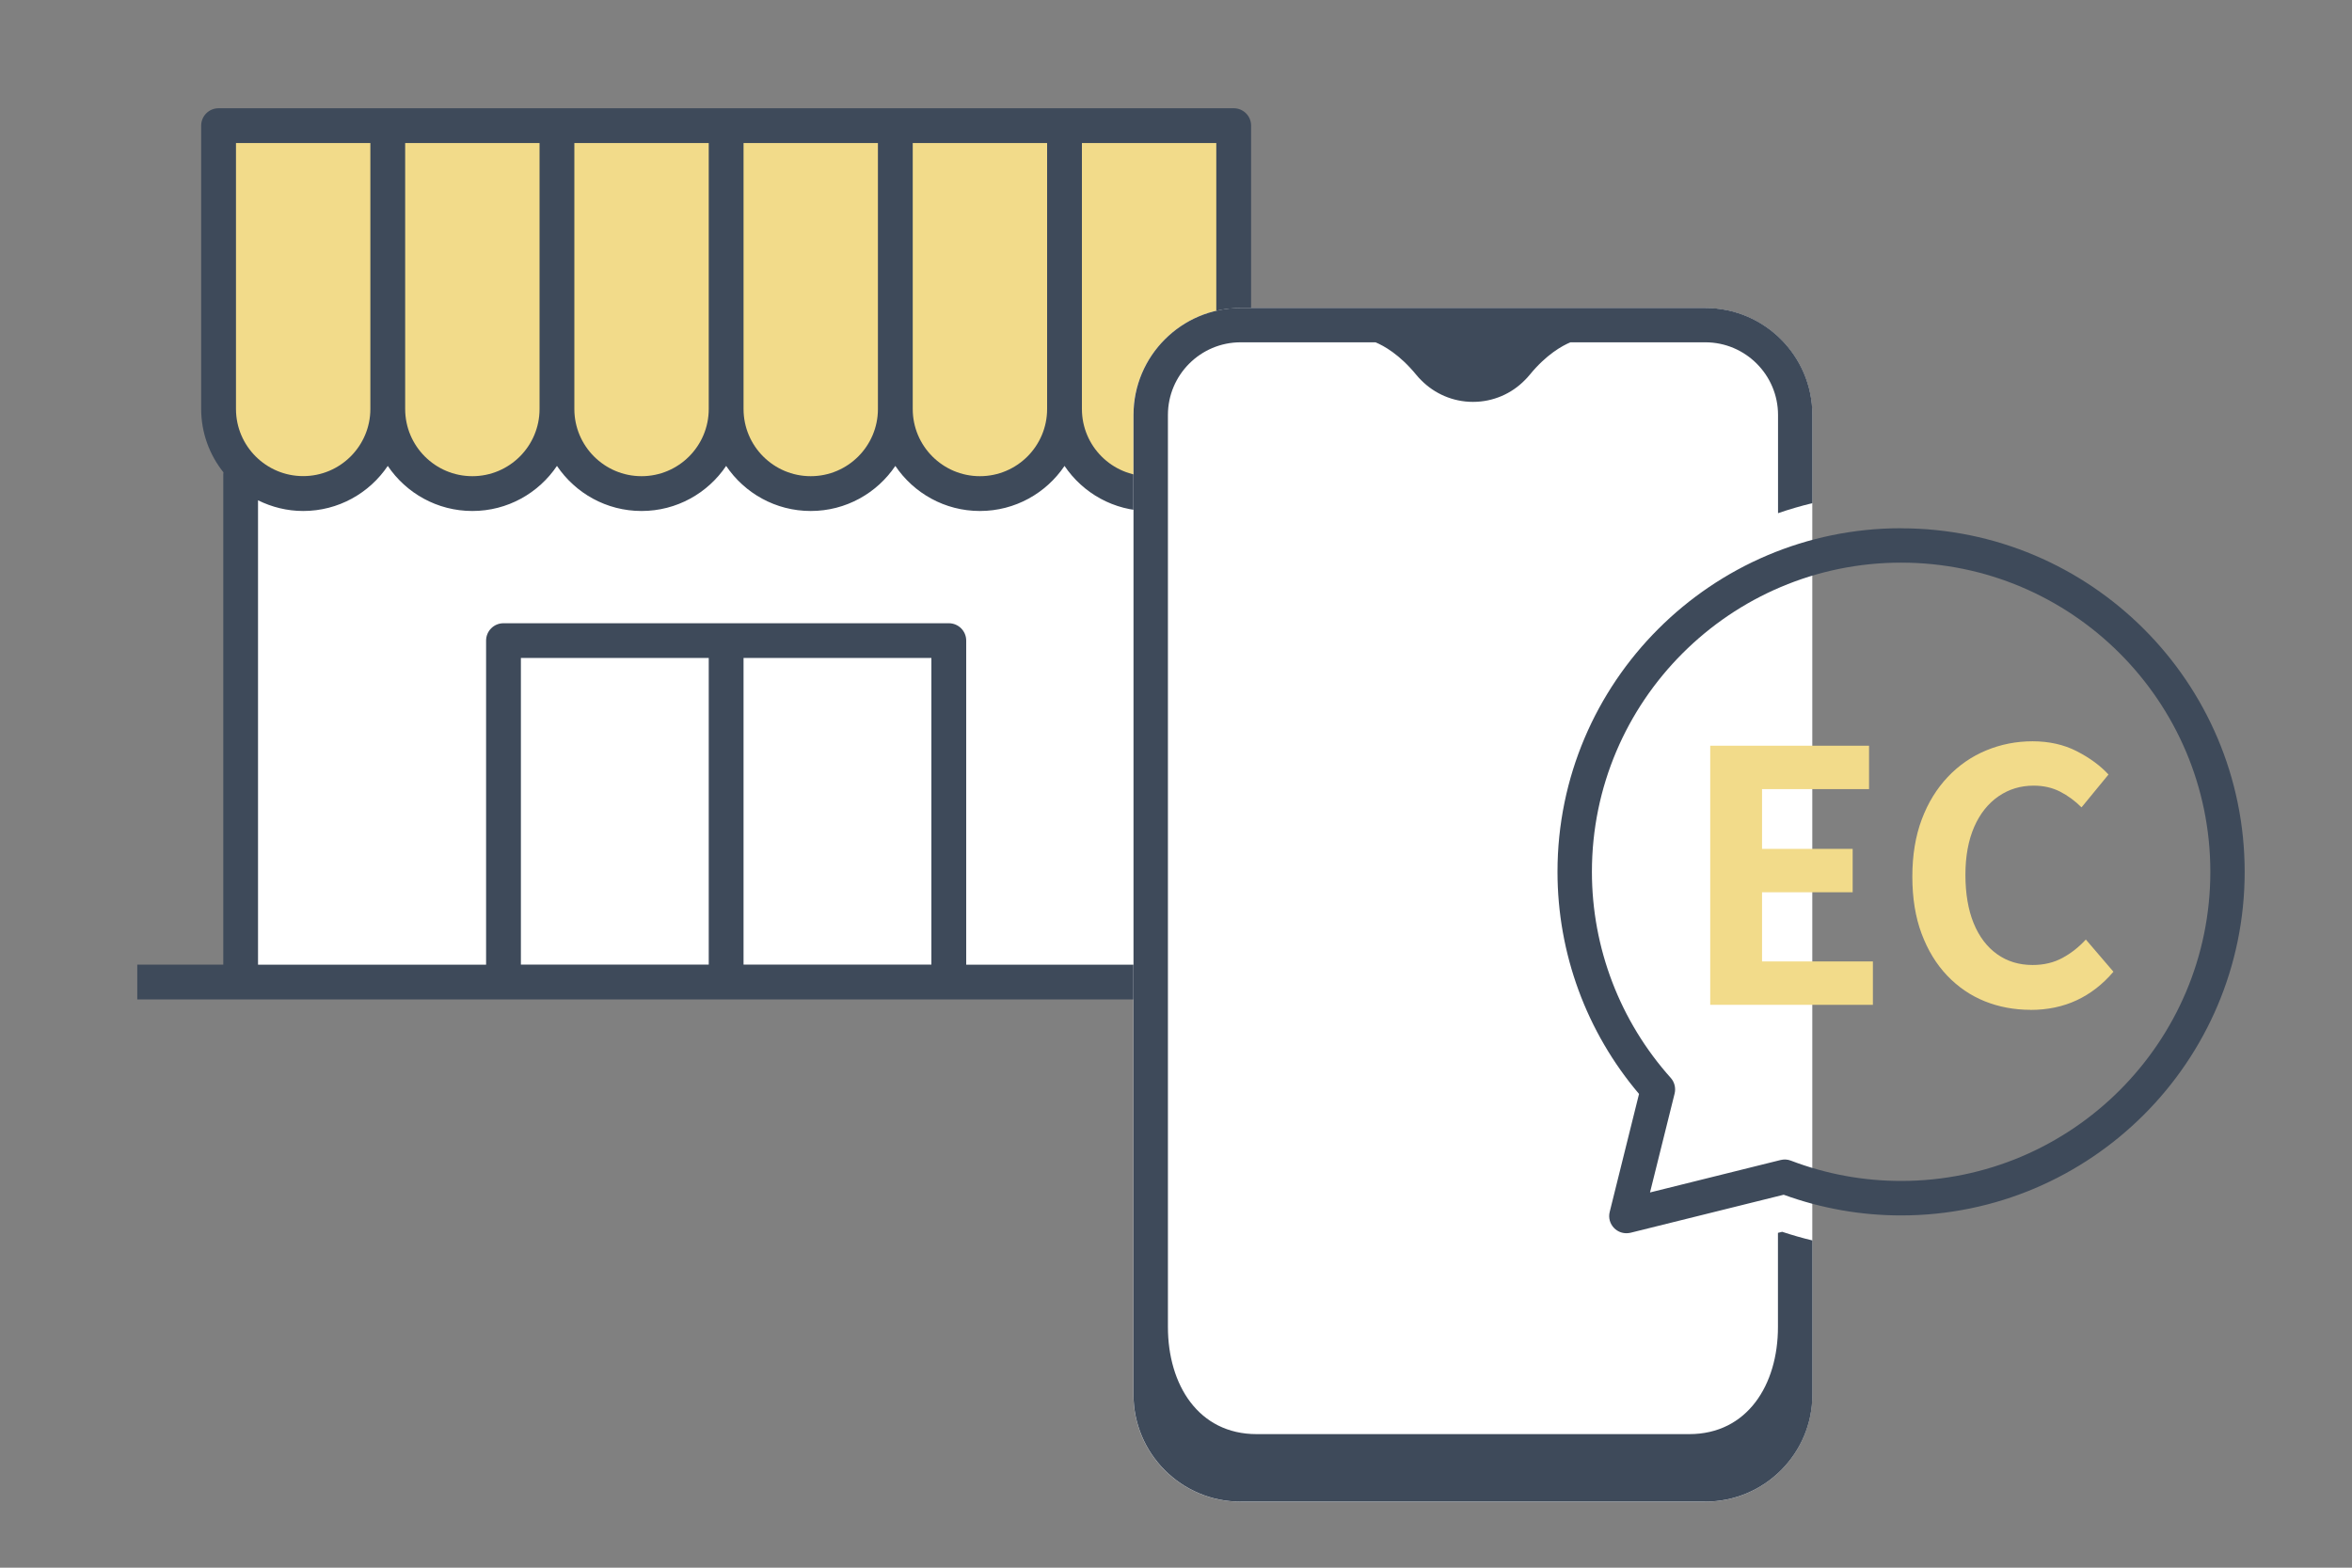 <?xml version="1.0" encoding="UTF-8"?>
<svg id="_レイヤー_2" data-name="レイヤー 2" xmlns="http://www.w3.org/2000/svg" viewBox="0 0 300 200">
  <rect x="0" y="0" width="300" height="200" fill="#808080" stroke="none"/>
  <defs>
    <style>
      .cls-1 {
        fill: none;
      }

      .cls-2 {
        fill: #3e4a5a;
      }

      .cls-3 {
        fill: #f2db8a;
      }

      .cls-4 {
        fill: #fff;
      }
    </style>
  </defs>
  <g id="_レイヤー_1-2" data-name="レイヤー 1">
    <g>
      <g>
        <g>
          <path class="cls-2" d="M156.76,123.06v-62.57c0-.08-.02-.15-.02-.23,1.77-2.22,2.84-5.03,2.84-8.09V16.03c0-1.23-.99-2.22-2.22-2.22H27.88c-1.23,0-2.22.99-2.22,2.22v36.14c0,3.06,1.07,5.87,2.84,8.09,0,.08-.02.15-.02.23v62.57h-10.97v4.44h150.22v-4.44h-10.97Z"/>
          <path class="cls-3" d="M155.14,52.18c0,4.73-3.84,8.57-8.57,8.57s-8.57-3.84-8.57-8.57V18.25h17.14v33.92Z"/>
          <path class="cls-3" d="M133.56,52.18c0,4.73-3.84,8.57-8.57,8.57s-8.57-3.84-8.57-8.57V18.25h17.14v33.92Z"/>
          <path class="cls-3" d="M111.98,52.18c0,4.73-3.84,8.57-8.57,8.57s-8.57-3.84-8.57-8.57V18.25h17.14v33.92Z"/>
          <path class="cls-3" d="M90.4,52.18c0,4.73-3.84,8.57-8.57,8.57s-8.57-3.84-8.57-8.57V18.25h17.14v33.92Z"/>
          <path class="cls-3" d="M68.82,52.18c0,4.73-3.84,8.57-8.57,8.57s-8.57-3.84-8.57-8.57V18.25h17.14v33.92Z"/>
          <path class="cls-3" d="M30.1,18.25h17.14v33.92c0,4.73-3.84,8.57-8.57,8.57s-8.57-3.84-8.57-8.57V18.25Z"/>
          <path class="cls-4" d="M32.92,63.83c1.74.86,3.69,1.36,5.75,1.36,4.49,0,8.45-2.28,10.79-5.75,2.34,3.47,6.3,5.75,10.79,5.75s8.45-2.28,10.79-5.75c2.34,3.47,6.3,5.75,10.79,5.75s8.45-2.28,10.79-5.75c2.34,3.47,6.3,5.75,10.79,5.75s8.45-2.28,10.79-5.75c2.34,3.47,6.3,5.75,10.79,5.75s8.45-2.28,10.79-5.75c2.34,3.47,6.3,5.75,10.79,5.75,2.07,0,4.02-.5,5.76-1.36v59.24h-29.09v-41.34c0-1.23-.99-2.22-2.22-2.22h-56.8c-1.23,0-2.22.99-2.22,2.22v41.34h-29.09v-59.24Z"/>
          <rect class="cls-4" x="94.84" y="83.94" width="23.96" height="39.12"/>
          <rect class="cls-4" x="66.44" y="83.94" width="23.96" height="39.12"/>
        </g>
        <g>
          <path class="cls-4" d="M231.16,64.2v-11.25c0-7.53-6.12-13.65-13.65-13.65h-59.29c-7.53,0-13.65,6.12-13.65,13.65v124.98c0,7.53,6.12,13.65,13.65,13.65h59.29c7.53,0,13.65-6.12,13.65-13.65v-113.73Z"/>
          <g>
            <g>
              <path class="cls-2" d="M226.78,157.28v12.02h0c0,7.38-3.92,13.66-11.31,13.66h-55.19c-7.4,0-11.31-6.28-11.31-13.67h0s0-116.35,0-116.35c0-5.11,4.16-9.27,9.27-9.27h17.21c1.05.44,3.06,1.54,5.19,4.14.23.28.44.51.64.7,1.68,1.7,4.02,2.76,6.6,2.76s4.92-1.05,6.6-2.76c.2-.19.41-.42.64-.7,2.13-2.6,4.14-3.7,5.19-4.14h17.21c5.11,0,9.27,4.16,9.27,9.27v12.53c1.43-.49,2.89-.92,4.38-1.28v-11.25c0-7.53-6.12-13.65-13.65-13.65h-59.29c-7.53,0-13.65,6.12-13.65,13.65v124.98c0,7.53,6.12,13.65,13.65,13.65h59.29c7.53,0,13.65-6.12,13.65-13.65v-19.67c-1.3-.31-2.58-.68-3.85-1.1l-.53.13Z"/>
              <path class="cls-2" d="M242.49,67.39c-24.17,0-43.83,19.66-43.83,43.83,0,10.41,3.69,20.43,10.4,28.34l-3.74,15.05c-.19.75.03,1.53.58,2.08.42.42.98.64,1.55.64.18,0,.35-.02.53-.06l19.53-4.85c4.81,1.75,9.84,2.64,14.97,2.64,24.17,0,43.83-19.66,43.83-43.83s-19.66-43.83-43.83-43.83ZM242.49,150.66c-4.83,0-9.56-.87-14.06-2.59-.42-.16-.87-.19-1.31-.08l-16.66,4.14,3.14-12.62c.17-.7-.01-1.45-.49-1.99-6.48-7.24-10.06-16.58-10.06-26.3,0-21.75,17.69-39.44,39.44-39.44s39.44,17.69,39.44,39.44-17.69,39.44-39.44,39.44Z"/>
            </g>
            <g>
              <path class="cls-3" d="M218.14,128.2v-33.06h20.26v5.53h-13.65v7.63h11.56v5.53h-11.56v8.83h14.14v5.53h-20.75Z"/>
              <path class="cls-3" d="M259.01,128.83c-2.08,0-4.03-.36-5.85-1.09-1.81-.73-3.41-1.82-4.8-3.28s-2.47-3.24-3.26-5.35c-.79-2.11-1.18-4.54-1.18-7.27s.4-5.17,1.2-7.3c.8-2.13,1.91-3.93,3.32-5.42,1.41-1.49,3.05-2.62,4.91-3.39,1.86-.77,3.83-1.16,5.91-1.16s3.99.42,5.64,1.27c1.65.85,3,1.84,4.04,2.97l-3.44,4.19c-.83-.83-1.75-1.5-2.74-2.01-1-.51-2.12-.76-3.37-.76-1.67,0-3.16.45-4.48,1.36-1.32.91-2.36,2.21-3.1,3.9-.74,1.7-1.12,3.73-1.12,6.11s.35,4.47,1.05,6.18c.7,1.71,1.7,3.03,2.99,3.95,1.29.92,2.8,1.38,4.53,1.38,1.43,0,2.7-.3,3.82-.91,1.12-.61,2.1-1.39,2.97-2.34l3.52,4.11c-1.37,1.61-2.93,2.82-4.69,3.64-1.76.82-3.72,1.23-5.89,1.23Z"/>
            </g>
          </g>
        </g>
      </g>
      <rect class="cls-1" width="300" height="200"/>
    </g>
  </g>
</svg>